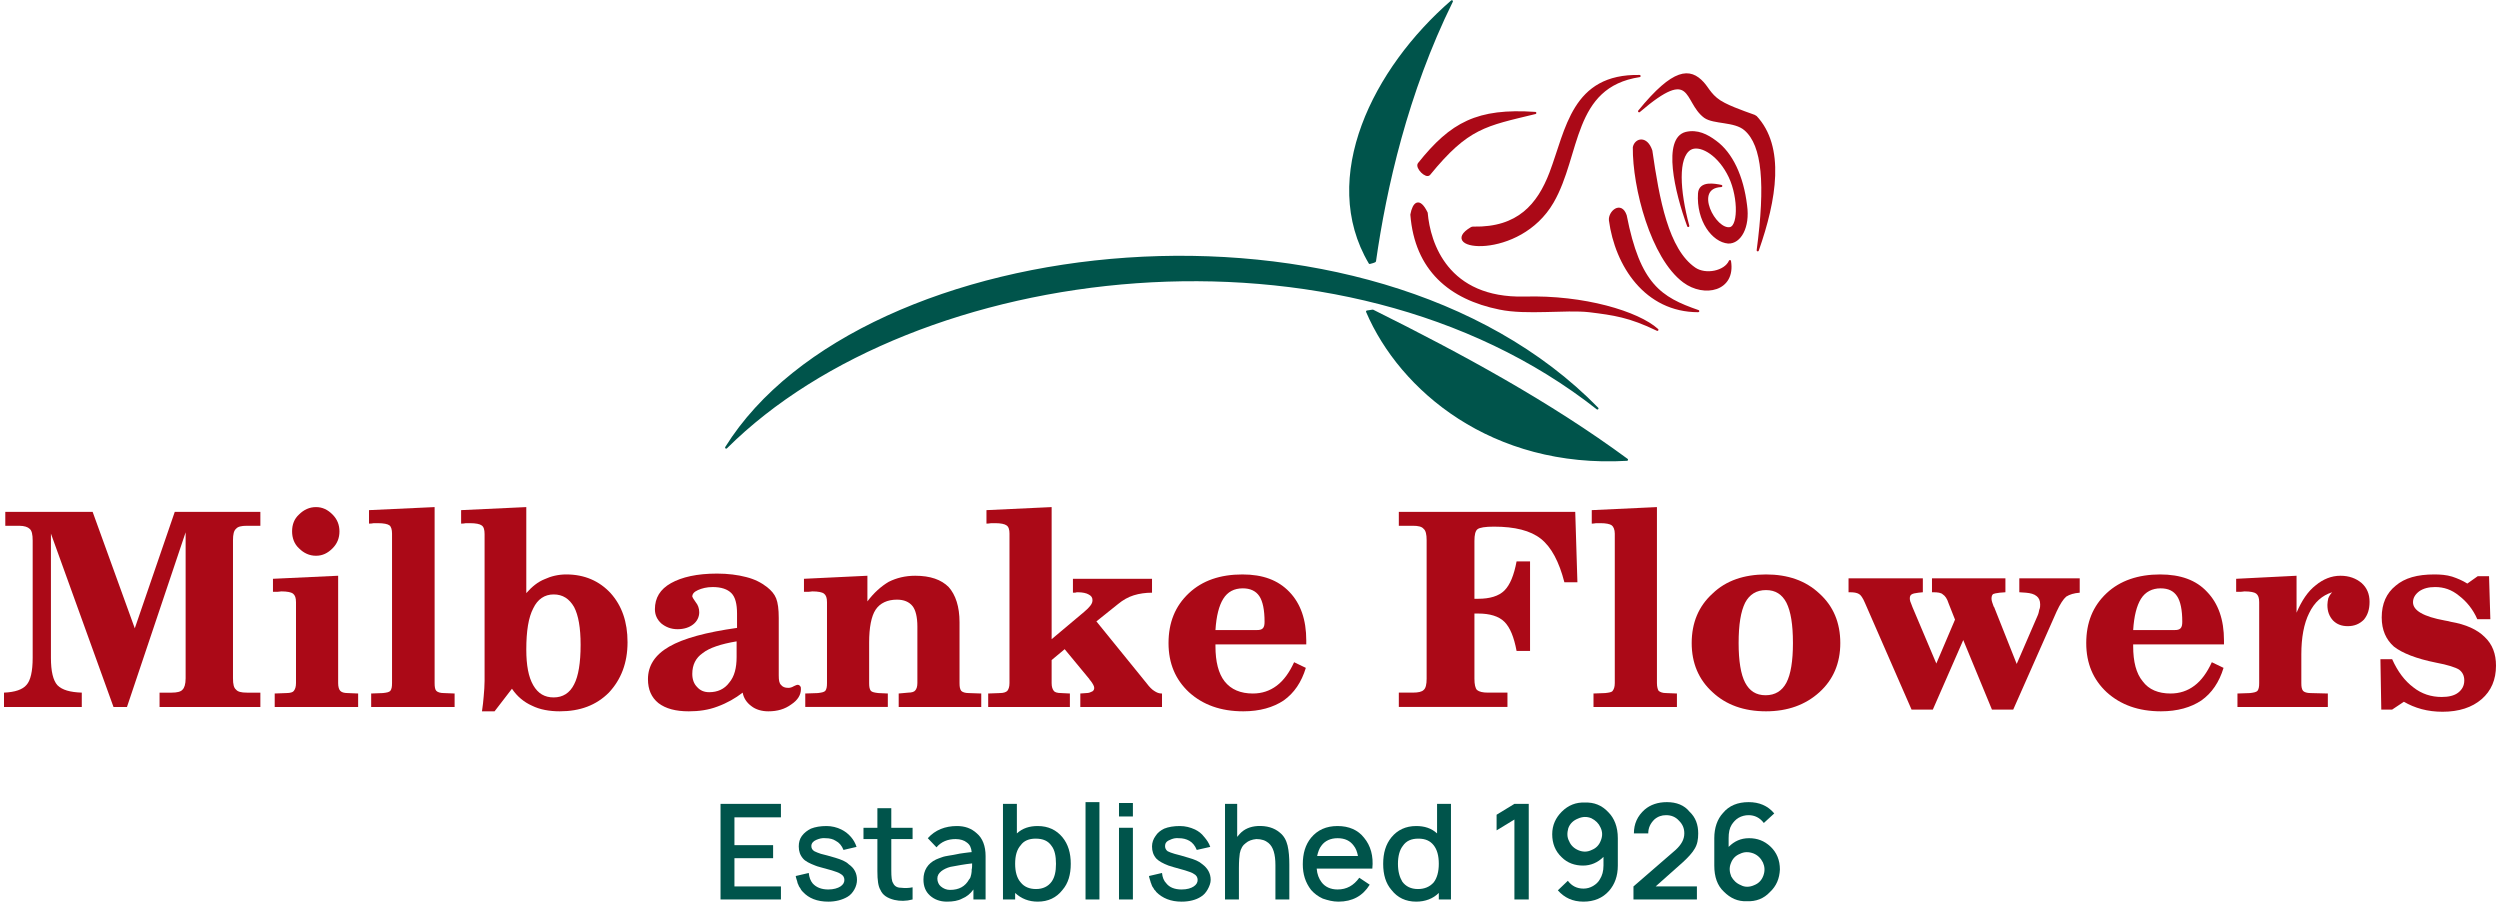 <?xml version="1.0" encoding="UTF-8"?>
<!DOCTYPE svg PUBLIC "-//W3C//DTD SVG 1.1//EN" "http://www.w3.org/Graphics/SVG/1.1/DTD/svg11.dtd">
<!-- Creator: CorelDRAW 2018 (64-Bit) -->
<svg xmlns="http://www.w3.org/2000/svg" xml:space="preserve" width="183px" height="66px" version="1.1" style="shape-rendering:geometricPrecision; text-rendering:geometricPrecision; image-rendering:optimizeQuality; fill-rule:evenodd; clip-rule:evenodd"
viewBox="0 0 57.35 20.75"
 xmlns:xlink="http://www.w3.org/1999/xlink">
 <defs>
  <style type="text/css">
   <![CDATA[
    .str1 {stroke:#AB0917;stroke-width:0.05;stroke-linejoin:round;stroke-miterlimit:22.926}
    .str0 {stroke:#00544B;stroke-width:0.05;stroke-linejoin:round;stroke-miterlimit:22.926}
    .fil2 {fill:#AB0917}
    .fil1 {fill:#00544B}
    .fil0 {fill:#AB0917;fill-rule:nonzero}
    .fil3 {fill:#00544B;fill-rule:nonzero}
   ]]>
  </style>
 </defs>
 <g id="Слой_x0020_1">
  <path class="fil0" d="M1.08 12.28l0 2.86c0,0.31 0.05,0.52 0.15,0.63 0.11,0.11 0.29,0.16 0.56,0.17l0 0.33 -1.79 0 0 -0.33c0.25,-0.01 0.43,-0.07 0.52,-0.18 0.09,-0.1 0.14,-0.31 0.14,-0.62l0 -2.7c0,-0.14 -0.02,-0.23 -0.07,-0.27 -0.04,-0.04 -0.12,-0.07 -0.24,-0.07l-0.32 0 0 -0.32 2.01 0 0.97 2.68 0.92 -2.68 1.97 0 0 0.32 -0.31 0c-0.13,0 -0.21,0.02 -0.25,0.07 -0.05,0.04 -0.07,0.13 -0.07,0.26l0 3.18c0,0.14 0.02,0.22 0.07,0.26 0.04,0.05 0.12,0.07 0.25,0.07l0.31 0 0 0.33 -2.32 0 0 -0.33 0.28 0c0.12,0 0.21,-0.02 0.25,-0.07 0.04,-0.04 0.07,-0.12 0.07,-0.26l0 -3.36 -1.35 4.02 -0.31 0 -1.44 -3.99z"/>
  <path id="1" class="fil0" d="M6.63 12.23c0,-0.16 0.05,-0.29 0.16,-0.39 0.11,-0.11 0.24,-0.17 0.39,-0.17 0.15,0 0.27,0.06 0.38,0.17 0.11,0.11 0.16,0.24 0.16,0.39 0,0.15 -0.05,0.28 -0.16,0.39 -0.11,0.11 -0.23,0.17 -0.38,0.17 -0.15,0 -0.28,-0.06 -0.39,-0.17 -0.11,-0.1 -0.16,-0.24 -0.16,-0.39zm1.06 3.49c0,0.09 0.02,0.15 0.05,0.18 0.03,0.03 0.08,0.05 0.17,0.05l0.24 0.01 0 0.31 -1.92 0 0 -0.31 0.27 -0.01c0.09,0 0.15,-0.02 0.17,-0.05 0.03,-0.04 0.05,-0.09 0.05,-0.18l0 -1.86c0,-0.1 -0.02,-0.16 -0.07,-0.2 -0.04,-0.03 -0.13,-0.05 -0.27,-0.05 -0.02,0 -0.05,0.01 -0.09,0.01 -0.04,0 -0.07,0 -0.1,0l0 -0.3 1.5 -0.07 0 2.47z"/>
  <path id="2" class="fil0" d="M8.93 12.28c0,-0.09 -0.02,-0.16 -0.06,-0.19 -0.04,-0.03 -0.13,-0.05 -0.27,-0.05 -0.01,0 -0.04,0 -0.09,0 -0.04,0.01 -0.08,0.01 -0.11,0.01l0 -0.31 1.51 -0.07 0 4.05c0,0.09 0.01,0.15 0.04,0.18 0.03,0.03 0.09,0.05 0.17,0.05l0.25 0.01 0 0.31 -1.92 0 0 -0.31 0.27 -0.01c0.09,-0.01 0.14,-0.02 0.17,-0.05 0.03,-0.04 0.04,-0.09 0.04,-0.18l0 -3.44z"/>
  <path id="3" class="fil0" d="M12.65 13.68c-0.21,0 -0.37,0.11 -0.47,0.32 -0.11,0.21 -0.16,0.52 -0.16,0.95 0,0.36 0.05,0.63 0.16,0.82 0.11,0.19 0.26,0.28 0.47,0.28 0.21,0 0.37,-0.1 0.47,-0.3 0.1,-0.19 0.15,-0.5 0.15,-0.91 0,-0.39 -0.05,-0.68 -0.15,-0.87 -0.11,-0.19 -0.26,-0.29 -0.47,-0.29zm-1.65 2.69c0.02,-0.12 0.03,-0.24 0.04,-0.35 0.01,-0.12 0.02,-0.23 0.02,-0.35l0 -3.38c0,-0.1 -0.02,-0.17 -0.07,-0.2 -0.04,-0.03 -0.13,-0.05 -0.27,-0.05 -0.01,0 -0.04,0 -0.09,0 -0.04,0.01 -0.08,0.01 -0.11,0.01l0 -0.31 1.5 -0.07 0 1.98c0.13,-0.15 0.27,-0.26 0.42,-0.32 0.15,-0.07 0.32,-0.11 0.5,-0.11 0.42,0 0.76,0.15 1.02,0.43 0.26,0.29 0.39,0.66 0.39,1.13 0,0.48 -0.15,0.86 -0.43,1.16 -0.29,0.29 -0.66,0.43 -1.13,0.43 -0.24,0 -0.46,-0.04 -0.64,-0.13 -0.18,-0.08 -0.34,-0.21 -0.46,-0.39l-0.4 0.52 -0.29 0z"/>
  <path id="4" class="fil0" d="M16.86 14.76c-0.36,0.06 -0.63,0.15 -0.78,0.27 -0.16,0.11 -0.24,0.27 -0.24,0.48 0,0.13 0.04,0.23 0.11,0.3 0.07,0.08 0.16,0.12 0.28,0.12 0.19,0 0.35,-0.07 0.46,-0.22 0.12,-0.14 0.17,-0.34 0.17,-0.59l0 -0.36zm0.97 0.79c0,0.1 0.01,0.17 0.05,0.21 0.04,0.05 0.09,0.07 0.17,0.07 0.04,0 0.08,-0.01 0.13,-0.04 0.04,-0.02 0.07,-0.03 0.08,-0.03 0.03,0 0.05,0.01 0.06,0.03 0.02,0.01 0.02,0.04 0.02,0.07 0,0.13 -0.07,0.25 -0.22,0.35 -0.15,0.11 -0.32,0.16 -0.53,0.16 -0.15,0 -0.29,-0.04 -0.39,-0.12 -0.11,-0.08 -0.18,-0.19 -0.2,-0.31 -0.17,0.13 -0.36,0.24 -0.58,0.32 -0.21,0.08 -0.43,0.11 -0.66,0.11 -0.3,0 -0.53,-0.06 -0.7,-0.19 -0.16,-0.13 -0.24,-0.31 -0.24,-0.55 0,-0.31 0.16,-0.56 0.49,-0.75 0.33,-0.19 0.85,-0.33 1.56,-0.43l0 -0.33c0,-0.22 -0.04,-0.38 -0.13,-0.47 -0.09,-0.09 -0.23,-0.14 -0.43,-0.14 -0.14,0 -0.25,0.03 -0.34,0.07 -0.09,0.04 -0.13,0.09 -0.13,0.15 0,0.01 0.03,0.06 0.08,0.13 0.05,0.06 0.08,0.14 0.08,0.23 0,0.11 -0.05,0.21 -0.14,0.28 -0.09,0.07 -0.21,0.11 -0.36,0.11 -0.15,0 -0.27,-0.05 -0.37,-0.13 -0.1,-0.09 -0.15,-0.2 -0.15,-0.33 0,-0.26 0.12,-0.46 0.37,-0.6 0.25,-0.14 0.6,-0.22 1.06,-0.22 0.25,0 0.48,0.03 0.67,0.08 0.2,0.05 0.35,0.13 0.48,0.23 0.1,0.08 0.17,0.16 0.21,0.26 0.04,0.1 0.06,0.25 0.06,0.45l0 1.33z"/>
  <path id="5" class="fil0" d="M18.44 16.27l0 -0.31 0.29 -0.01c0.08,-0.01 0.14,-0.02 0.17,-0.05 0.03,-0.04 0.04,-0.09 0.04,-0.18l0 -1.86c0,-0.1 -0.02,-0.16 -0.07,-0.2 -0.04,-0.03 -0.13,-0.05 -0.27,-0.05 -0.02,0 -0.05,0.01 -0.09,0.01 -0.04,0 -0.08,0 -0.1,0l0 -0.3 1.46 -0.07 0 0.59c0.15,-0.2 0.32,-0.35 0.49,-0.45 0.18,-0.09 0.38,-0.14 0.61,-0.14 0.35,0 0.6,0.09 0.77,0.26 0.16,0.18 0.25,0.45 0.25,0.81l0 1.4c0,0.09 0.01,0.14 0.04,0.18 0.03,0.03 0.09,0.05 0.17,0.05l0.29 0.01 0 0.31 -1.9 0 0 -0.31 0.22 -0.02c0.08,0 0.14,-0.02 0.16,-0.05 0.03,-0.03 0.05,-0.09 0.05,-0.17l0 -1.3c0,-0.22 -0.04,-0.38 -0.11,-0.47 -0.08,-0.1 -0.2,-0.15 -0.36,-0.15 -0.22,0 -0.39,0.08 -0.49,0.23 -0.1,0.15 -0.15,0.41 -0.15,0.76l0 0.93c0,0.09 0.01,0.14 0.04,0.18 0.03,0.03 0.09,0.04 0.17,0.05l0.22 0.01 0 0.31 -1.9 0z"/>
  <path id="6" class="fil0" d="M23.14 12.28c0,-0.09 -0.02,-0.16 -0.07,-0.19 -0.04,-0.03 -0.13,-0.05 -0.26,-0.05 -0.02,0 -0.05,0 -0.09,0 -0.05,0.01 -0.09,0.01 -0.11,0.01l0 -0.31 1.5 -0.07 0 3.04 0.75 -0.63c0.06,-0.05 0.11,-0.1 0.14,-0.14 0.04,-0.05 0.05,-0.09 0.05,-0.13 0,-0.06 -0.03,-0.1 -0.09,-0.13 -0.05,-0.03 -0.14,-0.05 -0.25,-0.05 -0.02,0 -0.03,0 -0.06,0.01 -0.02,0 -0.04,0 -0.05,0l0 -0.32 1.82 0 0 0.32c-0.15,0 -0.29,0.02 -0.42,0.06 -0.13,0.04 -0.25,0.11 -0.36,0.2l-0.5 0.4 1.16 1.43c0.06,0.08 0.12,0.14 0.17,0.17 0.06,0.04 0.11,0.06 0.17,0.06l0.01 0 0 0.31 -1.88 0 0 -0.31 0.14 -0.01c0.06,0 0.1,-0.02 0.14,-0.04 0.03,-0.02 0.04,-0.05 0.04,-0.08 0,-0.04 -0.03,-0.09 -0.08,-0.16 -0.02,-0.02 -0.03,-0.03 -0.03,-0.04l-0.57 -0.69 -0.3 0.25 0 0.53c0,0.09 0.02,0.14 0.05,0.18 0.02,0.03 0.08,0.05 0.17,0.05l0.2 0.01 0 0.31 -1.88 0 0 -0.31 0.27 -0.01c0.08,0 0.14,-0.02 0.17,-0.05 0.03,-0.04 0.05,-0.09 0.05,-0.18l0 -3.44z"/>
  <path id="7" class="fil0" d="M29.69 15.24l0.27 0.13c-0.1,0.33 -0.27,0.58 -0.51,0.75 -0.24,0.16 -0.55,0.25 -0.93,0.25 -0.52,0 -0.93,-0.15 -1.25,-0.44 -0.31,-0.29 -0.47,-0.66 -0.47,-1.13 0,-0.47 0.15,-0.85 0.47,-1.15 0.31,-0.29 0.72,-0.43 1.23,-0.43 0.47,0 0.82,0.13 1.08,0.4 0.26,0.27 0.39,0.64 0.39,1.12l0 0.09 -2.09 0 0 0.04c0,0.36 0.07,0.63 0.21,0.81 0.15,0.19 0.37,0.28 0.65,0.28 0.21,0 0.39,-0.06 0.55,-0.18 0.16,-0.12 0.29,-0.3 0.4,-0.54zm-1.81 -0.74l0.95 0c0.07,0 0.11,-0.01 0.14,-0.04 0.03,-0.03 0.04,-0.08 0.04,-0.15 0,-0.27 -0.04,-0.47 -0.12,-0.59 -0.08,-0.12 -0.21,-0.18 -0.38,-0.18 -0.2,0 -0.35,0.08 -0.45,0.24 -0.1,0.16 -0.16,0.4 -0.18,0.72z"/>
  <path id="8" class="fil0" d="M36.16 11.78l0.05 1.62 -0.3 0c-0.12,-0.47 -0.3,-0.81 -0.54,-1 -0.24,-0.19 -0.6,-0.28 -1.08,-0.28 -0.2,0 -0.33,0.02 -0.38,0.06 -0.05,0.04 -0.07,0.13 -0.07,0.27l0 1.33 0.09 0c0.26,0 0.47,-0.06 0.6,-0.19 0.13,-0.13 0.22,-0.35 0.28,-0.67l0.31 0 0 2.06 -0.31 0c-0.06,-0.32 -0.15,-0.54 -0.28,-0.67 -0.13,-0.13 -0.34,-0.19 -0.6,-0.19l-0.09 0 0 1.5c0,0.13 0.02,0.22 0.06,0.26 0.05,0.04 0.13,0.06 0.25,0.06l0.45 0 0 0.33 -2.5 0 0 -0.33 0.32 0c0.13,0 0.21,-0.02 0.25,-0.06 0.05,-0.04 0.07,-0.13 0.07,-0.26l0 -3.19c0,-0.13 -0.02,-0.22 -0.07,-0.26 -0.04,-0.05 -0.12,-0.07 -0.25,-0.07l-0.32 0 0 -0.32 4.06 0z"/>
  <path id="9" class="fil0" d="M37.07 12.28c0,-0.09 -0.03,-0.16 -0.07,-0.19 -0.04,-0.03 -0.13,-0.05 -0.26,-0.05 -0.02,0 -0.05,0 -0.1,0 -0.04,0.01 -0.08,0.01 -0.1,0.01l0 -0.31 1.5 -0.07 0 4.05c0,0.09 0.02,0.15 0.04,0.18 0.04,0.03 0.09,0.05 0.17,0.05l0.25 0.01 0 0.31 -1.92 0 0 -0.31 0.27 -0.01c0.09,-0.01 0.15,-0.02 0.17,-0.05 0.03,-0.04 0.05,-0.09 0.05,-0.18l0 -3.44z"/>
  <path id="10" class="fil0" d="M38.84 14.8c0,-0.47 0.16,-0.85 0.48,-1.14 0.31,-0.3 0.73,-0.44 1.23,-0.44 0.5,0 0.91,0.14 1.23,0.44 0.32,0.29 0.48,0.67 0.48,1.14 0,0.46 -0.16,0.84 -0.48,1.13 -0.32,0.29 -0.73,0.44 -1.23,0.44 -0.51,0 -0.92,-0.15 -1.23,-0.44 -0.32,-0.29 -0.48,-0.67 -0.48,-1.13zm1.08 0c0,0.41 0.05,0.72 0.15,0.91 0.1,0.19 0.25,0.29 0.47,0.29 0.22,0 0.38,-0.1 0.48,-0.29 0.1,-0.19 0.15,-0.5 0.15,-0.91 0,-0.43 -0.05,-0.73 -0.15,-0.93 -0.1,-0.19 -0.25,-0.29 -0.47,-0.29 -0.22,0 -0.38,0.1 -0.48,0.29 -0.1,0.2 -0.15,0.5 -0.15,0.93z"/>
  <path id="11" class="fil0" d="M44.16 13.63l-0.1 0.01c-0.08,0.01 -0.13,0.02 -0.16,0.04 -0.03,0.02 -0.04,0.05 -0.04,0.09 0,0.01 0,0.04 0.01,0.07 0.01,0.03 0.03,0.07 0.05,0.13l0.55 1.3 0.43 -1.01 -0.15 -0.38c-0.03,-0.1 -0.08,-0.17 -0.13,-0.2 -0.04,-0.04 -0.12,-0.05 -0.22,-0.05l-0.03 0 0 -0.32 1.69 0 0 0.32 -0.13 0.01c-0.08,0.01 -0.13,0.02 -0.15,0.03 -0.03,0.02 -0.04,0.06 -0.04,0.11 0,0.04 0.02,0.1 0.05,0.18l0.01 0.01 0.52 1.31 0.48 -1.11c0.02,-0.04 0.03,-0.09 0.04,-0.14 0.02,-0.04 0.02,-0.09 0.02,-0.12 0,-0.09 -0.03,-0.15 -0.08,-0.19 -0.06,-0.05 -0.14,-0.07 -0.25,-0.08l-0.15 -0.01 0 -0.32 1.39 0 0 0.33c-0.13,0.01 -0.23,0.04 -0.31,0.09 -0.07,0.06 -0.14,0.17 -0.22,0.34l-1 2.26 -0.49 0 -0.66 -1.6 -0.7 1.6 -0.49 0 -1.07 -2.45c-0.05,-0.12 -0.1,-0.19 -0.14,-0.21 -0.05,-0.03 -0.12,-0.04 -0.21,-0.04l-0.03 0 0 -0.32 1.71 0 0 0.32z"/>
  <path id="12" class="fil0" d="M50.81 15.24l0.27 0.13c-0.1,0.33 -0.27,0.58 -0.51,0.75 -0.24,0.16 -0.55,0.25 -0.93,0.25 -0.52,0 -0.93,-0.15 -1.25,-0.44 -0.31,-0.29 -0.47,-0.66 -0.47,-1.13 0,-0.47 0.15,-0.85 0.47,-1.15 0.31,-0.29 0.73,-0.43 1.23,-0.43 0.47,0 0.83,0.13 1.08,0.4 0.26,0.27 0.39,0.64 0.39,1.12l0 0.09 -2.09 0 0 0.04c0,0.36 0.07,0.63 0.22,0.81 0.14,0.19 0.36,0.28 0.64,0.28 0.21,0 0.39,-0.06 0.55,-0.18 0.16,-0.12 0.29,-0.3 0.4,-0.54zm-1.81 -0.74l0.95 0c0.07,0 0.11,-0.01 0.14,-0.04 0.03,-0.03 0.04,-0.08 0.04,-0.15 0,-0.27 -0.04,-0.47 -0.12,-0.59 -0.08,-0.12 -0.2,-0.18 -0.38,-0.18 -0.19,0 -0.35,0.08 -0.45,0.24 -0.1,0.16 -0.16,0.4 -0.18,0.72z"/>
  <path id="13" class="fil0" d="M51.4 16.27l0 -0.31 0.29 -0.01c0.08,-0.01 0.14,-0.02 0.17,-0.05 0.03,-0.04 0.04,-0.09 0.04,-0.18l0 -1.86c0,-0.1 -0.02,-0.16 -0.07,-0.2 -0.04,-0.03 -0.13,-0.05 -0.27,-0.05 -0.02,0 -0.05,0.01 -0.09,0.01 -0.04,0 -0.07,0 -0.1,0l0 -0.3 1.39 -0.07 0 0.85c0.12,-0.28 0.26,-0.49 0.44,-0.63 0.17,-0.14 0.36,-0.22 0.57,-0.22 0.2,0 0.36,0.06 0.49,0.17 0.12,0.11 0.18,0.25 0.18,0.43 0,0.17 -0.04,0.3 -0.13,0.41 -0.1,0.1 -0.22,0.15 -0.37,0.15 -0.14,0 -0.25,-0.04 -0.34,-0.13 -0.09,-0.1 -0.13,-0.21 -0.13,-0.36 0,-0.05 0.01,-0.1 0.02,-0.15 0.02,-0.05 0.05,-0.1 0.09,-0.14 -0.23,0.07 -0.41,0.23 -0.53,0.48 -0.12,0.24 -0.18,0.56 -0.18,0.95l0 0.66c0,0.09 0.01,0.14 0.04,0.18 0.03,0.03 0.09,0.05 0.17,0.05l0.4 0.01 0 0.31 -2.08 0z"/>
  <path id="14" class="fil0" d="M54.69 15.17l0.27 0c0.13,0.29 0.29,0.5 0.49,0.65 0.19,0.15 0.41,0.22 0.65,0.22 0.16,0 0.29,-0.03 0.38,-0.1 0.09,-0.07 0.14,-0.16 0.14,-0.28 0,-0.11 -0.04,-0.19 -0.12,-0.25 -0.08,-0.05 -0.26,-0.11 -0.53,-0.16 -0.45,-0.09 -0.78,-0.22 -0.97,-0.37 -0.18,-0.16 -0.28,-0.38 -0.28,-0.67 0,-0.32 0.11,-0.56 0.32,-0.73 0.21,-0.18 0.5,-0.26 0.89,-0.26 0.14,0 0.28,0.01 0.41,0.05 0.12,0.04 0.24,0.09 0.35,0.16l0.24 -0.17 0.26 0 0.03 0.99 -0.3 0c-0.1,-0.23 -0.25,-0.41 -0.42,-0.54 -0.17,-0.14 -0.35,-0.2 -0.55,-0.2 -0.15,0 -0.27,0.03 -0.37,0.1 -0.09,0.07 -0.14,0.15 -0.14,0.25 0,0.19 0.24,0.33 0.73,0.42 0.06,0.01 0.11,0.02 0.14,0.03 0.35,0.06 0.61,0.18 0.78,0.35 0.18,0.17 0.26,0.39 0.26,0.66 0,0.32 -0.11,0.58 -0.33,0.77 -0.22,0.19 -0.52,0.29 -0.9,0.29 -0.17,0 -0.33,-0.02 -0.48,-0.06 -0.15,-0.04 -0.29,-0.1 -0.41,-0.17l-0.27 0.18 -0.25 0 -0.02 -1.16z"/>
  <g id="_2259155030688">
   <path class="fil1 str0" d="M16.62 10.3c3.12,-5.01 14.79,-6.28 20.05,-0.9 -5.89,-4.64 -15.72,-3.41 -20.05,0.9z"/>
   <path class="fil1 str0" d="M33.32 0.03c-1.04,2.11 -1.53,4.3 -1.77,5.98 -0.03,0.02 -0.09,0.03 -0.12,0.04 -1.16,-1.96 0.1,-4.47 1.89,-6.02z"/>
   <path class="fil1 str0" d="M31.37 7.17c0.05,-0.01 0.09,-0.01 0.13,-0.02 2.07,1.03 4.07,2.12 5.85,3.43 -3.1,0.18 -5.21,-1.61 -5.98,-3.41z"/>
   <path class="fil2 str1" d="M35.24 2.6c-1.33,-0.09 -1.93,0.23 -2.68,1.17 -0.06,0.09 0.17,0.32 0.24,0.24 0.89,-1.09 1.29,-1.13 2.44,-1.41z"/>
   <path class="fil2 str1" d="M38.99 7.16c-1.21,0 -1.89,-1.05 -2.03,-2.09 -0.02,-0.19 0.25,-0.43 0.36,-0.11 0.31,1.59 0.8,1.9 1.67,2.2z"/>
   <path class="fil2 str1" d="M39.72 6.01c0.11,0.67 -0.59,0.82 -1.06,0.47 -0.74,-0.55 -1.16,-2.17 -1.15,-3.09 0.04,-0.19 0.29,-0.25 0.4,0.08 0.16,1.11 0.37,2.28 1,2.71 0.25,0.17 0.7,0.08 0.81,-0.17z"/>
   <path class="fil2 str1" d="M32.39 4.94c0.05,-0.27 0.18,-0.39 0.35,-0.04 0.06,0.7 0.47,1.99 2.25,1.95 1.37,-0.04 2.62,0.34 3.06,0.74 -0.64,-0.31 -1,-0.36 -1.57,-0.43 -0.54,-0.06 -1.44,0.07 -2.06,-0.06 -1.14,-0.23 -1.93,-0.89 -2.03,-2.16z"/>
   <path class="fil2 str1" d="M33.77 5.25c-0.83,0.49 1.1,0.73 1.87,-0.6 0.63,-1.09 0.43,-2.66 2,-2.9 -1.54,-0.03 -1.67,1.23 -2.05,2.23 -0.28,0.73 -0.74,1.28 -1.77,1.26 -0.03,0 -0.03,0 -0.05,0.01z"/>
   <path class="fil2 str1" d="M37.63 2.56c0.8,-0.98 1.17,-0.98 1.47,-0.65 0.12,0.13 0.19,0.33 0.49,0.48 0.27,0.14 0.72,0.28 0.72,0.29 0.66,0.7 0.46,1.91 0.05,3.08 0.2,-1.51 0.13,-2.42 -0.29,-2.78 -0.24,-0.21 -0.72,-0.14 -0.93,-0.29 -0.48,-0.36 -0.25,-1.21 -1.51,-0.13z"/>
   <path class="fil2 str1" d="M38.76 5.2c-0.29,-0.79 -0.57,-2.01 -0.05,-2.14 0.26,-0.06 0.48,0.05 0.68,0.2 0.37,0.27 0.62,0.8 0.7,1.47 0.07,0.5 -0.14,0.86 -0.41,0.85 -0.35,-0.03 -0.71,-0.5 -0.67,-1.13 0.02,-0.27 0.36,-0.2 0.51,-0.17 -0.68,0.03 -0.14,1.05 0.21,0.97 0.22,-0.06 0.2,-0.81 -0.06,-1.27 -0.25,-0.46 -0.66,-0.68 -0.87,-0.55 -0.3,0.19 -0.26,0.95 -0.04,1.77z"/>
  </g>
  <polygon class="fil3" points="17.88,18.81 16.81,18.81 16.81,19.45 17.7,19.45 17.7,19.75 16.81,19.75 16.81,20.4 17.88,20.4 17.88,20.7 16.49,20.7 16.49,18.5 17.88,18.5 "/>
  <path id="1" class="fil3" d="M19.62 19.49l-0.3 0.07c-0.04,-0.1 -0.1,-0.17 -0.18,-0.21 -0.06,-0.04 -0.14,-0.06 -0.23,-0.06 -0.08,-0.01 -0.15,0.01 -0.22,0.04 -0.07,0.03 -0.11,0.08 -0.11,0.14 0,0.05 0.02,0.09 0.07,0.12 0.04,0.02 0.09,0.04 0.15,0.06 0.09,0.02 0.19,0.05 0.33,0.09 0.13,0.04 0.24,0.08 0.31,0.15 0.13,0.09 0.19,0.21 0.19,0.36 0,0.07 -0.02,0.15 -0.06,0.22 -0.04,0.07 -0.09,0.13 -0.16,0.17 -0.12,0.07 -0.27,0.11 -0.44,0.11 -0.26,0 -0.45,-0.08 -0.58,-0.22 -0.02,-0.02 -0.04,-0.04 -0.05,-0.06 -0.01,-0.02 -0.02,-0.04 -0.03,-0.05 -0.01,-0.01 -0.02,-0.03 -0.03,-0.06 -0.01,-0.02 -0.02,-0.04 -0.02,-0.05 0,-0.01 -0.01,-0.04 -0.02,-0.07 -0.01,-0.04 -0.02,-0.06 -0.02,-0.08l0.3 -0.07c0.01,0.1 0.04,0.18 0.09,0.24 0.08,0.09 0.2,0.14 0.36,0.14 0.12,0 0.22,-0.03 0.28,-0.07 0.06,-0.04 0.09,-0.09 0.09,-0.15 0,-0.06 -0.03,-0.11 -0.09,-0.14 -0.04,-0.03 -0.11,-0.05 -0.2,-0.08 -0.21,-0.06 -0.34,-0.09 -0.38,-0.11 -0.13,-0.05 -0.23,-0.1 -0.28,-0.16 -0.07,-0.08 -0.1,-0.17 -0.1,-0.28 0,-0.09 0.02,-0.17 0.07,-0.24 0.06,-0.08 0.13,-0.13 0.21,-0.17 0.1,-0.04 0.22,-0.06 0.36,-0.06 0.12,0 0.24,0.03 0.34,0.08 0.08,0.04 0.15,0.09 0.22,0.17 0.06,0.07 0.1,0.14 0.13,0.23z"/>
  <path id="2" class="fil3" d="M20.91 19.31l-0.49 0 0 0.72c0,0.15 0.01,0.25 0.04,0.29 0.03,0.07 0.09,0.11 0.18,0.11 0.09,0.01 0.18,0.01 0.27,-0.01l0 0.28c-0.15,0.04 -0.29,0.04 -0.42,0.01 -0.16,-0.04 -0.27,-0.11 -0.32,-0.23 -0.05,-0.08 -0.07,-0.22 -0.07,-0.43l0 -0.74 -0.32 0 0 -0.26 0.32 0 0 -0.45 0.32 0 0 0.45 0.49 0 0 0.26z"/>
  <path id="3" class="fil3" d="M22.59 20.7l-0.28 0 0 -0.23c-0.07,0.1 -0.16,0.17 -0.26,0.21 -0.09,0.05 -0.21,0.07 -0.35,0.07 -0.16,0 -0.29,-0.05 -0.39,-0.14 -0.1,-0.09 -0.15,-0.21 -0.15,-0.37 0,-0.21 0.1,-0.37 0.29,-0.46 0.04,-0.02 0.08,-0.03 0.13,-0.05 0.05,-0.02 0.11,-0.03 0.17,-0.04 0.07,-0.01 0.12,-0.02 0.17,-0.03 0.04,-0.01 0.1,-0.02 0.18,-0.03 0.09,-0.01 0.14,-0.02 0.17,-0.02 -0.01,-0.1 -0.04,-0.17 -0.11,-0.22 -0.06,-0.05 -0.15,-0.08 -0.26,-0.08 -0.18,0 -0.33,0.06 -0.44,0.19l-0.2 -0.21c0.17,-0.19 0.4,-0.28 0.67,-0.28 0.18,0 0.33,0.05 0.46,0.17 0.13,0.11 0.2,0.29 0.2,0.52l0 1zm-0.38 -0.46c0.03,-0.03 0.04,-0.07 0.05,-0.12 0.01,-0.04 0.01,-0.08 0.01,-0.11 0.01,-0.03 0.01,-0.08 0.01,-0.14 -0.18,0.02 -0.34,0.05 -0.5,0.08 -0.08,0.02 -0.16,0.06 -0.21,0.1 -0.06,0.05 -0.09,0.1 -0.09,0.17 0,0.07 0.03,0.14 0.08,0.18 0.06,0.05 0.13,0.08 0.21,0.08 0.21,0 0.35,-0.08 0.44,-0.24z"/>
  <path id="4" class="fil3" d="M24.36 19.27c0.13,0.16 0.19,0.36 0.19,0.61 0,0.25 -0.06,0.45 -0.19,0.6 -0.14,0.18 -0.33,0.27 -0.57,0.27 -0.21,0 -0.38,-0.07 -0.52,-0.2l0 0.15 -0.28 0 0 -2.2 0.32 0 0 0.68c0.13,-0.12 0.29,-0.17 0.48,-0.17 0.24,0 0.43,0.09 0.57,0.26zm-0.25 1.02c0.07,-0.1 0.1,-0.23 0.1,-0.41 0,-0.18 -0.03,-0.32 -0.1,-0.41 -0.08,-0.12 -0.2,-0.17 -0.37,-0.17 -0.15,0 -0.27,0.05 -0.34,0.15 -0.09,0.1 -0.13,0.24 -0.13,0.43 0,0.18 0.04,0.33 0.13,0.43 0.08,0.1 0.2,0.15 0.35,0.15 0.16,0 0.28,-0.06 0.36,-0.17z"/>
  <polygon id="5" class="fil3" points="24.89,20.7 25.21,20.7 25.21,18.46 24.89,18.46 "/>
  <path id="6" class="fil3" d="M25.66 18.48l0.32 0 0 0.31 -0.32 0 0 -0.31zm0 0.57l0.32 0 0 1.65 -0.32 0 0 -1.65z"/>
  <path id="7" class="fil3" d="M27.76 19.49l-0.31 0.07c-0.04,-0.1 -0.1,-0.17 -0.17,-0.21 -0.07,-0.04 -0.15,-0.06 -0.24,-0.06 -0.08,-0.01 -0.15,0.01 -0.21,0.04 -0.08,0.03 -0.11,0.08 -0.11,0.14 0,0.05 0.02,0.09 0.06,0.12 0.04,0.02 0.09,0.04 0.16,0.06 0.08,0.02 0.19,0.05 0.32,0.09 0.14,0.04 0.24,0.08 0.32,0.15 0.12,0.09 0.19,0.21 0.19,0.36 0,0.07 -0.03,0.15 -0.07,0.22 -0.04,0.07 -0.09,0.13 -0.16,0.17 -0.11,0.07 -0.26,0.11 -0.44,0.11 -0.25,0 -0.44,-0.08 -0.58,-0.22 -0.01,-0.02 -0.03,-0.04 -0.05,-0.06 -0.01,-0.02 -0.02,-0.04 -0.03,-0.05 -0.01,-0.01 -0.02,-0.03 -0.03,-0.06 -0.01,-0.02 -0.01,-0.04 -0.02,-0.05 0,-0.01 -0.01,-0.04 -0.02,-0.07 -0.01,-0.04 -0.02,-0.06 -0.02,-0.08l0.3 -0.07c0.01,0.1 0.04,0.18 0.1,0.24 0.07,0.09 0.19,0.14 0.35,0.14 0.13,0 0.22,-0.03 0.28,-0.07 0.06,-0.04 0.09,-0.09 0.09,-0.15 0,-0.06 -0.03,-0.11 -0.09,-0.14 -0.04,-0.03 -0.11,-0.05 -0.2,-0.08 -0.21,-0.06 -0.33,-0.09 -0.38,-0.11 -0.13,-0.05 -0.22,-0.1 -0.28,-0.16 -0.07,-0.08 -0.1,-0.17 -0.1,-0.28 0,-0.09 0.03,-0.17 0.08,-0.24 0.05,-0.08 0.12,-0.13 0.2,-0.17 0.1,-0.04 0.22,-0.06 0.36,-0.06 0.13,0 0.24,0.03 0.35,0.08 0.08,0.04 0.15,0.09 0.21,0.17 0.06,0.07 0.11,0.14 0.14,0.23z"/>
  <path id="8" class="fil3" d="M29.36 19.16c0.1,0.08 0.15,0.18 0.18,0.3 0.03,0.13 0.04,0.27 0.04,0.44l0 0.8 -0.32 0 0 -0.79c0,-0.25 -0.05,-0.42 -0.16,-0.51 -0.07,-0.06 -0.16,-0.09 -0.28,-0.09 -0.1,0.01 -0.18,0.04 -0.24,0.09 -0.07,0.05 -0.12,0.13 -0.14,0.24 -0.01,0.06 -0.02,0.18 -0.02,0.34l0 0.72 -0.32 0 0 -2.2 0.28 0 0 0.76 0.06 -0.07c0.1,-0.11 0.24,-0.17 0.41,-0.18 0.21,-0.01 0.38,0.04 0.51,0.15z"/>
  <path id="9" class="fil3" d="M30.21 19.99c0.01,0.13 0.05,0.23 0.11,0.31 0.08,0.11 0.21,0.17 0.37,0.17 0.21,0 0.37,-0.09 0.5,-0.27l0.24 0.16c-0.16,0.26 -0.4,0.39 -0.72,0.39 -0.13,0 -0.24,-0.03 -0.36,-0.07 -0.11,-0.05 -0.2,-0.12 -0.27,-0.2 -0.13,-0.17 -0.19,-0.36 -0.19,-0.59 0,-0.25 0.06,-0.45 0.19,-0.61 0.15,-0.18 0.35,-0.27 0.61,-0.27 0.26,0 0.47,0.09 0.61,0.27 0.15,0.18 0.22,0.42 0.19,0.71l-1.28 0zm0.48 -0.7c-0.16,0 -0.29,0.06 -0.37,0.17 -0.05,0.06 -0.08,0.15 -0.1,0.24l0.94 0c-0.02,-0.1 -0.05,-0.18 -0.1,-0.24 -0.08,-0.11 -0.2,-0.17 -0.37,-0.17z"/>
  <path id="10" class="fil3" d="M32.98 18.5l0.32 0 0 2.2 -0.28 0 0 -0.15c-0.13,0.13 -0.31,0.2 -0.52,0.2 -0.24,0 -0.43,-0.09 -0.57,-0.27 -0.13,-0.15 -0.19,-0.35 -0.19,-0.6 0,-0.25 0.06,-0.45 0.19,-0.61 0.14,-0.17 0.33,-0.26 0.57,-0.26 0.19,0 0.35,0.05 0.48,0.17l0 -0.68zm-0.08 1.81c0.08,-0.1 0.12,-0.25 0.12,-0.43 0,-0.19 -0.04,-0.33 -0.12,-0.43 -0.08,-0.1 -0.19,-0.15 -0.35,-0.15 -0.16,0 -0.28,0.05 -0.36,0.17 -0.07,0.09 -0.11,0.23 -0.11,0.41 0,0.18 0.04,0.31 0.1,0.41 0.08,0.11 0.2,0.17 0.36,0.17 0.15,0 0.27,-0.05 0.36,-0.15z"/>
  <polygon id="11" class="fil3" points="34.76,18.5 35.09,18.5 35.09,20.7 34.76,20.7 34.76,18.86 34.35,19.11 34.35,18.75 "/>
  <path id="12" class="fil3" d="M35.76 20.49l0.23 -0.22c0.09,0.12 0.21,0.18 0.36,0.18 0.08,0 0.15,-0.02 0.22,-0.06 0.07,-0.04 0.13,-0.1 0.16,-0.16 0.05,-0.08 0.08,-0.18 0.08,-0.31l0 -0.2c-0.13,0.13 -0.29,0.2 -0.47,0.2 -0.19,0 -0.36,-0.06 -0.49,-0.19 -0.15,-0.14 -0.22,-0.32 -0.22,-0.53 0,-0.21 0.08,-0.38 0.22,-0.52 0.15,-0.15 0.33,-0.22 0.53,-0.21 0.21,-0.01 0.39,0.06 0.54,0.22 0.14,0.14 0.22,0.34 0.22,0.6l0 0.63c0,0.24 -0.07,0.43 -0.2,0.58 -0.15,0.17 -0.35,0.25 -0.59,0.25 -0.25,0 -0.44,-0.09 -0.59,-0.26zm0.46 -1.65c-0.1,0.04 -0.18,0.11 -0.22,0.22 -0.03,0.11 -0.03,0.21 0.02,0.3 0.04,0.1 0.12,0.17 0.22,0.21 0.1,0.04 0.2,0.04 0.3,-0.01 0.1,-0.04 0.17,-0.11 0.21,-0.22 0.04,-0.1 0.04,-0.2 -0.01,-0.3 -0.04,-0.09 -0.11,-0.16 -0.21,-0.21 -0.1,-0.04 -0.2,-0.04 -0.31,0.01z"/>
  <path id="13" class="fil3" d="M37.51 19.18c0,-0.22 0.08,-0.4 0.25,-0.55 0.13,-0.11 0.3,-0.17 0.51,-0.17 0.22,0 0.4,0.07 0.52,0.22 0.14,0.13 0.2,0.3 0.2,0.5 0,0.14 -0.02,0.25 -0.08,0.35 -0.05,0.09 -0.15,0.2 -0.27,0.31l-0.63 0.56 0.95 0 0 0.3 -1.46 0 0 -0.3 0.97 -0.84c0.13,-0.12 0.2,-0.24 0.2,-0.38 0,-0.12 -0.04,-0.21 -0.12,-0.29 -0.08,-0.09 -0.18,-0.13 -0.3,-0.13 -0.1,0 -0.19,0.03 -0.27,0.1 -0.09,0.09 -0.14,0.19 -0.14,0.32l-0.33 0z"/>
  <path id="14" class="fil3" d="M40.74 18.72l-0.24 0.22c-0.09,-0.12 -0.21,-0.18 -0.35,-0.18 -0.08,0 -0.16,0.02 -0.23,0.06 -0.07,0.04 -0.12,0.1 -0.16,0.16 -0.05,0.08 -0.07,0.18 -0.07,0.31l0 0.2c0.13,-0.13 0.28,-0.2 0.47,-0.2 0.19,0 0.35,0.06 0.49,0.19 0.15,0.14 0.22,0.32 0.22,0.53 -0.01,0.21 -0.08,0.38 -0.23,0.52 -0.14,0.15 -0.32,0.22 -0.53,0.21 -0.21,0.01 -0.38,-0.07 -0.53,-0.22 -0.15,-0.14 -0.22,-0.34 -0.22,-0.6l0 -0.63c0,-0.24 0.07,-0.44 0.2,-0.58 0.14,-0.17 0.34,-0.25 0.59,-0.25 0.24,0 0.44,0.08 0.59,0.26zm-0.46 1.65c0.1,-0.04 0.17,-0.11 0.21,-0.22 0.04,-0.11 0.03,-0.21 -0.01,-0.3 -0.05,-0.1 -0.12,-0.17 -0.22,-0.21 -0.11,-0.04 -0.21,-0.04 -0.31,0.01 -0.1,0.04 -0.17,0.11 -0.21,0.22 -0.04,0.1 -0.03,0.2 0.01,0.3 0.05,0.09 0.12,0.16 0.22,0.2 0.09,0.05 0.2,0.05 0.31,0z"/>
 </g>
</svg>
